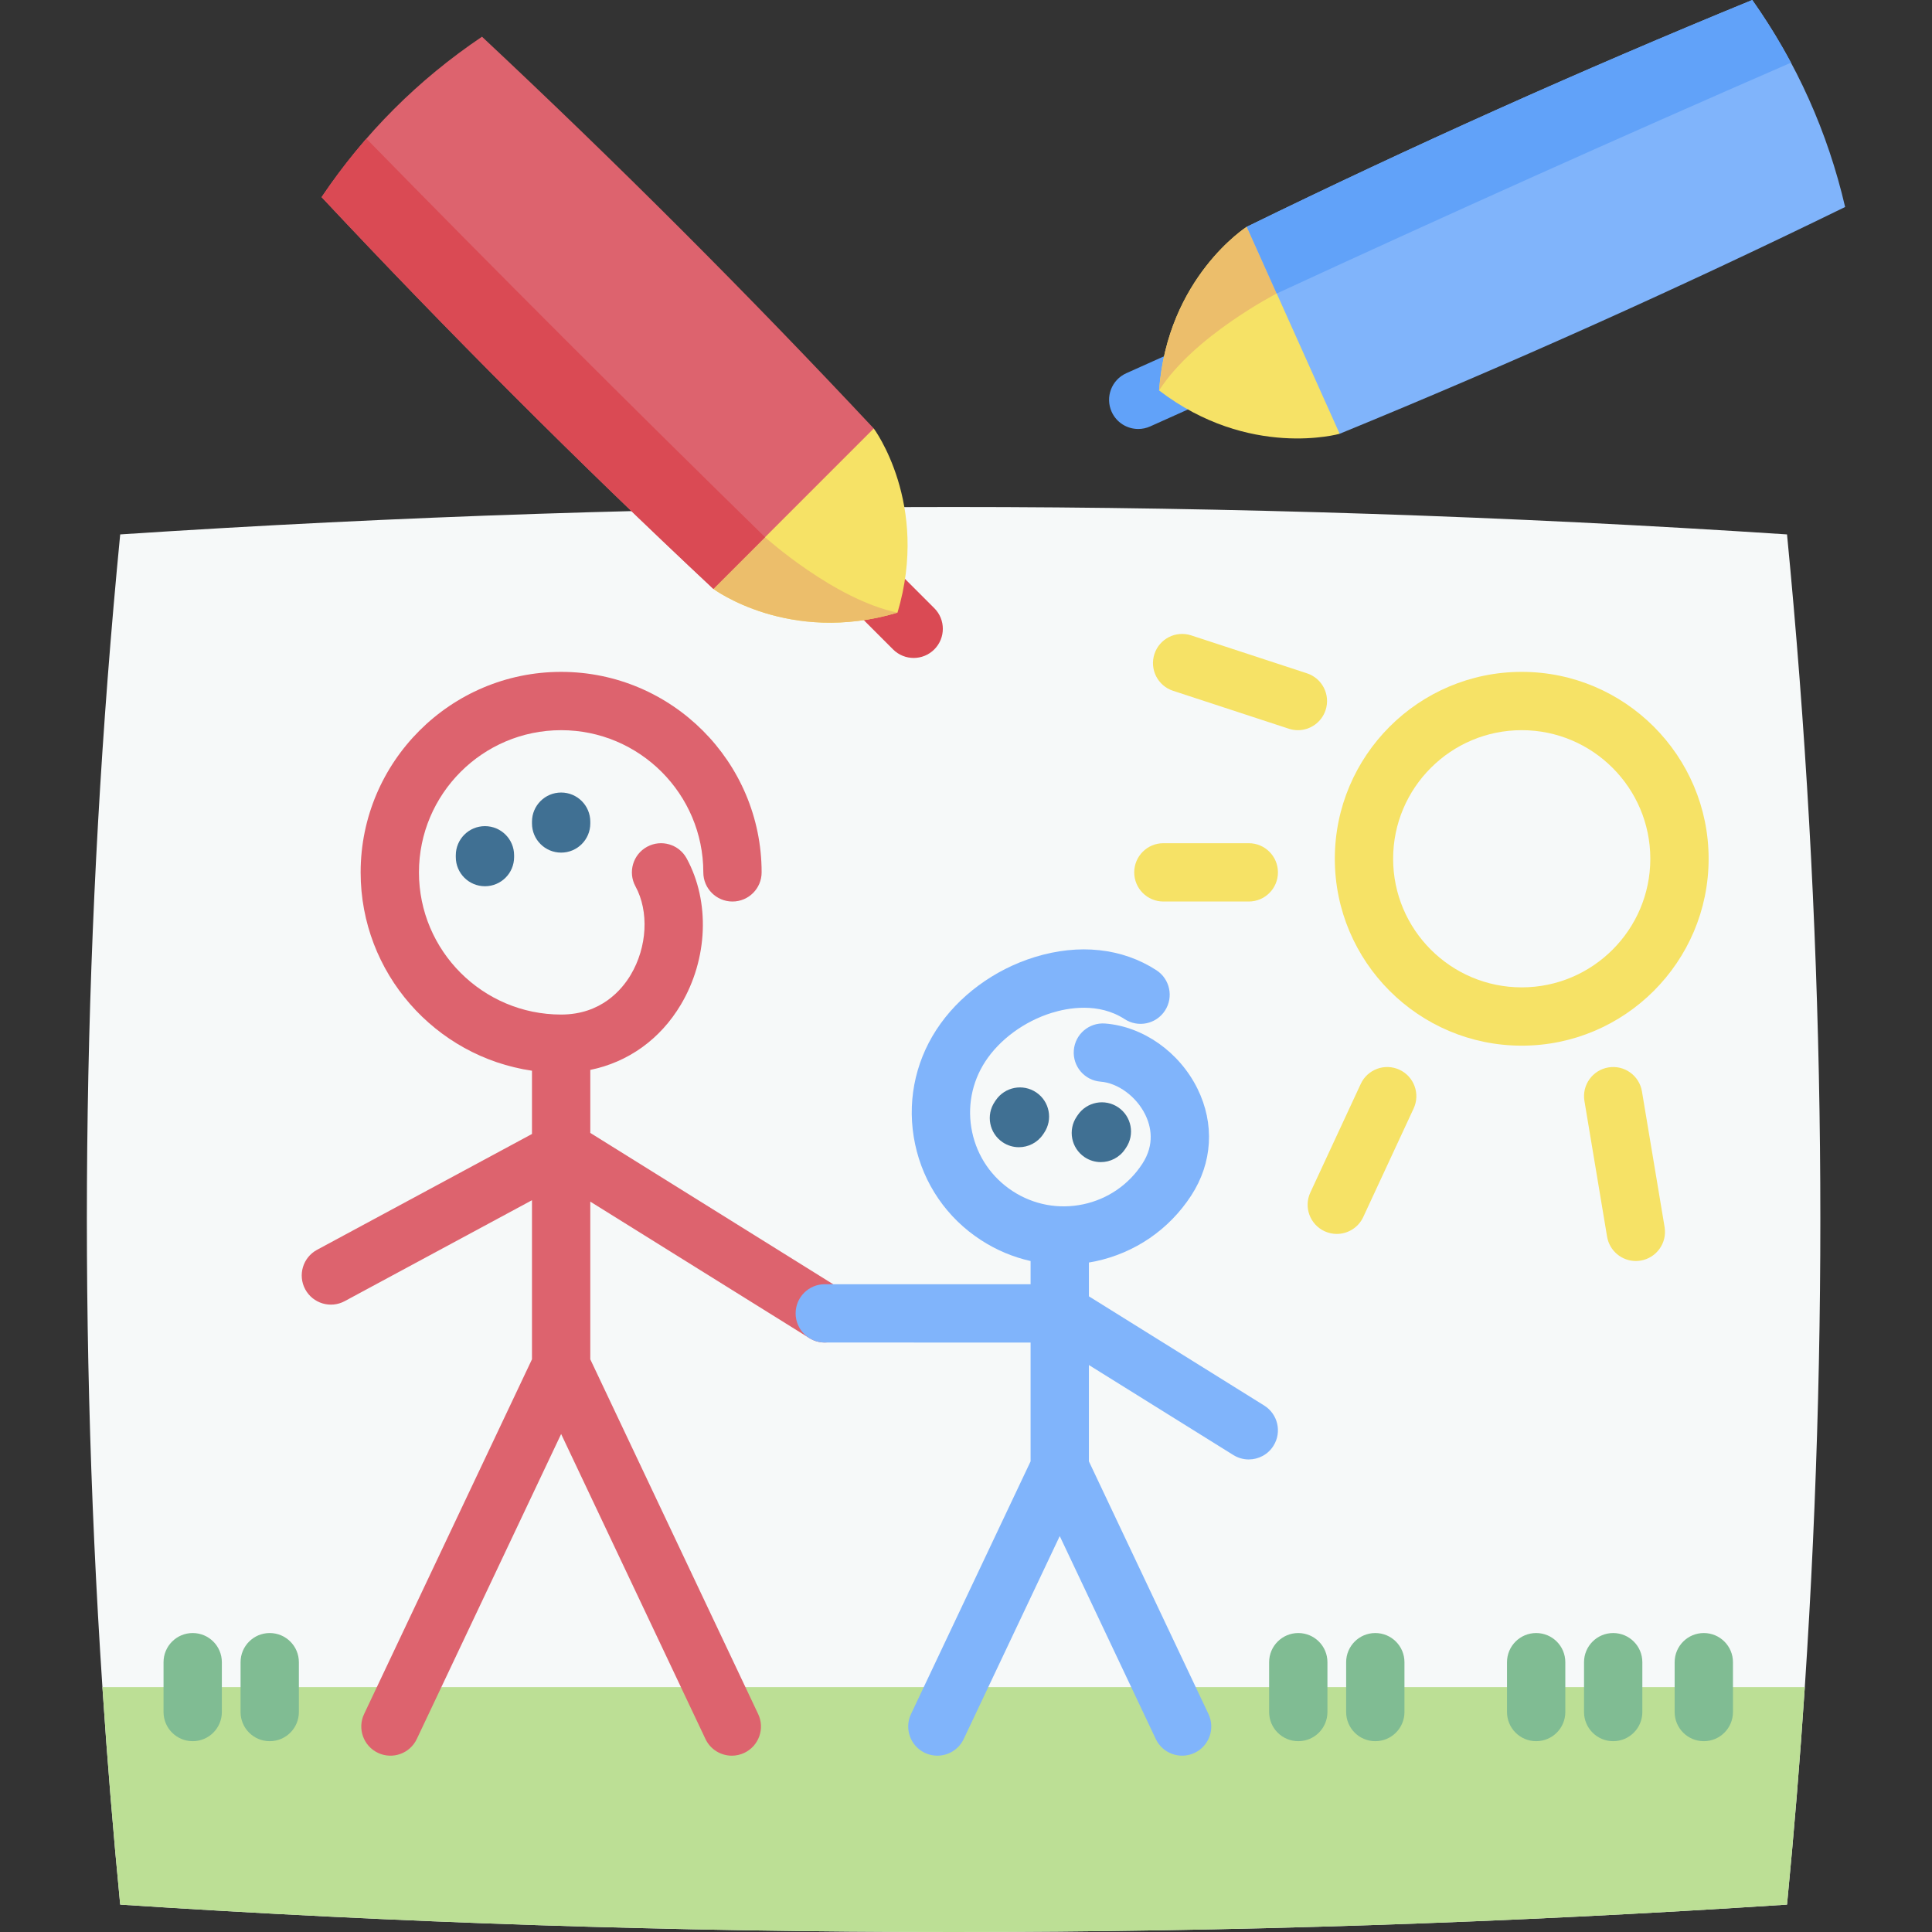 <svg id="Capa_1" enable-background="new 0 0 511.996 511.996" height="512" viewBox="0 0 511.996 511.996" width="512" xmlns="http://www.w3.org/2000/svg"><rect x="0" y="0" width="511.996" height="511.996" fill="#333333" stroke="none"/><g><g><path d="m478.289 447.096c-1.268 19.213-2.849 38.425-4.713 57.638-147.247 9.682-294.485 9.682-441.723 0-1.864-19.213-3.445-38.426-4.713-57.638-6.767-101.828-5.196-203.646 4.713-305.474 147.238-9.682 294.476-9.682 441.723 0 9.909 101.828 11.48 203.646 4.713 305.474z" fill="#f6f9f9"/><path d="m478.289 447.096c-1.268 19.213-2.849 38.425-4.713 57.638-147.247 9.682-294.485 9.682-441.723 0-1.864-19.213-3.445-38.426-4.713-57.638z" fill="#bcdf95"/><path d="m222.66 341.495-66.227-41.261v-16.699c10.023-2.05 18.537-8.105 24.007-17.317 7.171-12.074 7.771-27.278 1.527-38.732-2.04-3.746-6.733-5.127-10.481-3.087-3.747 2.042-5.129 6.735-3.087 10.482 3.629 6.658 3.128 16.081-1.246 23.446-2.336 3.935-7.84 10.537-18.447 10.537-20.777 0-37.68-16.904-37.68-37.68s16.903-37.68 37.68-37.68 37.679 16.903 37.679 37.68c0 4.267 3.459 7.726 7.726 7.726 4.268 0 7.726-3.459 7.726-7.726 0-29.297-23.835-53.133-53.132-53.133-29.298 0-53.133 23.836-53.133 53.133 0 26.673 19.759 48.811 45.407 52.565v16.764l-56.956 30.696c-3.756 2.024-5.16 6.711-3.136 10.467 2.025 3.757 6.711 5.161 10.468 3.136l49.624-26.744v42.157l-44.49 94.012c-1.825 3.857-.178 8.463 3.679 10.289 3.856 1.824 8.464.179 10.289-3.679l38.249-80.823 38.248 80.823c1.32 2.79 4.095 4.424 6.989 4.424 1.108 0 2.232-.239 3.3-.744 3.857-1.825 5.504-6.432 3.679-10.289l-44.489-94.012v-41.786l58.056 36.17c1.271.792 2.683 1.17 4.078 1.17 2.579 0 5.101-1.291 6.564-3.642 2.257-3.621 1.15-8.387-2.471-10.643z" fill="#dd636e"/><path d="m335.024 372.478-46.455-28.943v-8.957c.563-.095 1.126-.193 1.688-.312 10.527-2.227 19.557-8.421 25.426-17.44 5.647-8.679 6.252-18.997 1.66-28.31-4.787-9.709-14.392-16.49-24.47-17.276-4.268-.323-7.973 2.849-8.304 7.103s2.848 7.972 7.103 8.304c4.605.359 9.462 3.938 11.812 8.703 1.521 3.087 2.626 7.856-.753 13.049-3.618 5.559-9.183 9.377-15.672 10.75-6.49 1.372-13.124.137-18.683-3.48-5.559-3.618-9.377-9.184-10.751-15.672-1.373-6.489-.138-13.124 3.48-18.683 3.805-5.847 10.4-10.674 17.643-12.91 4.234-1.308 12.373-2.828 19.293 1.674 3.578 2.328 8.362 1.315 10.69-2.262s1.315-8.363-2.262-10.69c-9.043-5.884-20.507-7.123-32.281-3.486-10.747 3.318-20.236 10.334-26.035 19.247-5.869 9.019-7.874 19.783-5.646 30.31 2.227 10.527 8.421 19.556 17.44 25.425 4.092 2.663 8.544 4.525 13.169 5.563v6.146l-54.542-.003c-4.267 0-7.726 3.459-7.726 7.726s3.459 7.727 7.726 7.727l54.542.003v31.489l-31.69 66.965c-1.825 3.857-.178 8.463 3.679 10.289 1.067.505 2.192.744 3.3.744 2.893-.001 5.669-1.634 6.989-4.424l25.449-53.775 25.448 53.775c1.825 3.858 6.432 5.504 10.289 3.679s5.504-6.432 3.679-10.289l-31.689-66.965v-25.529l38.284 23.852c1.271.792 2.683 1.17 4.078 1.17 2.579 0 5.101-1.291 6.564-3.642 2.257-3.623 1.15-8.388-2.472-10.645z" fill="#80b4fb"/><path d="m403.269 277.111c-27.311 0-49.53-22.219-49.53-49.53s22.219-49.53 49.53-49.53 49.53 22.219 49.53 49.53-22.219 49.53-49.53 49.53zm0-83.608c-18.791 0-34.078 15.287-34.078 34.078s15.287 34.078 34.078 34.078 34.078-15.287 34.078-34.078-15.287-34.078-34.078-34.078z" fill="#f6e266"/><path d="m343.953 193.505c-.797 0-1.608-.124-2.406-.386l-30.677-10.052c-4.055-1.328-6.266-5.693-4.937-9.748 1.328-4.054 5.69-6.267 9.748-4.936l30.677 10.052c4.055 1.328 6.266 5.693 4.937 9.748-1.067 3.256-4.092 5.322-7.342 5.322z" fill="#f6e266"/><path d="m330.939 238.91h-22.635c-4.268 0-7.726-3.459-7.726-7.726s3.459-7.726 7.726-7.726h22.635c4.268 0 7.726 3.459 7.726 7.726s-3.459 7.726-7.726 7.726z" fill="#f6e266"/><path d="m354.256 327.003c-1.09 0-2.195-.231-3.249-.72-3.87-1.797-5.551-6.391-3.755-10.261l13.358-28.777c1.796-3.872 6.389-5.552 10.262-3.755 3.87 1.797 5.551 6.391 3.755 10.261l-13.358 28.777c-1.308 2.817-4.099 4.475-7.013 4.475z" fill="#f6e266"/><path d="m433.503 334.177c-3.708 0-6.981-2.677-7.612-6.455l-6.004-35.952c-.703-4.209 2.139-8.191 6.348-8.893 4.207-.706 8.191 2.139 8.893 6.348l6.004 35.952c.703 4.209-2.139 8.191-6.348 8.893-.43.072-.859.107-1.281.107z" fill="#f6e266"/><path d="m128.516 234.86c-4.268 0-7.726-3.459-7.726-7.726v-.473c0-4.267 3.459-7.726 7.726-7.726 4.268 0 7.726 3.459 7.726 7.726v.473c.001 4.266-3.458 7.726-7.726 7.726z" fill="#407093"/><path d="m148.707 225.952c-4.268 0-7.726-3.459-7.726-7.726v-.473c0-4.267 3.459-7.726 7.726-7.726s7.726 3.459 7.726 7.726v.473c0 4.266-3.459 7.726-7.726 7.726z" fill="#407093"/><path d="m270.016 304.022c-1.492 0-3-.432-4.328-1.331-3.532-2.394-4.455-7.199-2.06-10.731l.266-.392c2.393-3.532 7.198-4.455 10.73-2.061s4.455 7.199 2.06 10.731l-.266.392c-1.494 2.203-3.926 3.392-6.402 3.392z" fill="#407093"/><path d="m291.728 307.967c-1.492 0-3-.432-4.328-1.331-3.532-2.394-4.455-7.199-2.06-10.731l.266-.392c2.393-3.532 7.197-4.455 10.73-2.061 3.532 2.394 4.455 7.199 2.06 10.731l-.266.392c-1.493 2.203-3.926 3.392-6.402 3.392z" fill="#407093"/><g fill="#80bc93"><path d="m51.066 461.429c-4.268 0-7.726-3.459-7.726-7.726v-13.208c0-4.267 3.459-7.726 7.726-7.726s7.726 3.459 7.726 7.726v13.208c.001 4.267-3.458 7.726-7.726 7.726z"/><path d="m71.479 461.429c-4.268 0-7.726-3.459-7.726-7.726v-13.208c0-4.267 3.459-7.726 7.726-7.726s7.726 3.459 7.726 7.726v13.208c0 4.267-3.458 7.726-7.726 7.726z"/><path d="m344.055 461.429c-4.268 0-7.726-3.459-7.726-7.726v-13.208c0-4.267 3.459-7.726 7.726-7.726 4.268 0 7.726 3.459 7.726 7.726v13.208c0 4.267-3.459 7.726-7.726 7.726z"/><path d="m364.467 461.429c-4.268 0-7.726-3.459-7.726-7.726v-13.208c0-4.267 3.459-7.726 7.726-7.726 4.268 0 7.726 3.459 7.726 7.726v13.208c0 4.267-3.458 7.726-7.726 7.726z"/><path d="m407.095 461.429c-4.268 0-7.726-3.459-7.726-7.726v-13.208c0-4.267 3.459-7.726 7.726-7.726 4.268 0 7.726 3.459 7.726 7.726v13.208c0 4.267-3.458 7.726-7.726 7.726z"/><path d="m427.508 461.429c-4.268 0-7.726-3.459-7.726-7.726v-13.208c0-4.267 3.459-7.726 7.726-7.726 4.268 0 7.726 3.459 7.726 7.726v13.208c0 4.267-3.459 7.726-7.726 7.726z"/><path d="m451.523 461.429c-4.268 0-7.726-3.459-7.726-7.726v-13.208c0-4.267 3.459-7.726 7.726-7.726 4.268 0 7.726 3.459 7.726 7.726v13.208c0 4.267-3.459 7.726-7.726 7.726z"/></g></g><g><path d="m301.645 113.684c-2.951 0-5.768-1.699-7.053-4.565-1.746-3.893-.007-8.465 3.886-10.212l24.255-10.882c3.894-1.746 8.466-.007 10.212 3.886s.007 8.465-3.886 10.212l-24.255 10.882c-1.027.46-2.102.679-3.159.679z" fill="#61a2f9"/><path d="m330.409 60.1s-21.021 13.371-23.238 43.374c23.884 18.292 47.848 11.48 47.848 11.48l6.774-35.987z" fill="#f6e266"/><path d="m338.341 77.78s-21.969 11.257-31.174 25.695c2.222-30.004 23.242-43.375 23.242-43.375l31.385 18.866z" fill="#ecbe6b"/><path d="m330.409 60.1c43.996-21.496 88.648-41.529 133.956-60.1 11.775 16.682 19.979 34.966 24.61 54.854-43.996 21.496-88.648 41.53-133.956 60.1z" fill="#80b4fb"/><path d="m338.341 77.78-7.932-17.68c43.997-21.501 88.642-41.531 133.955-60.1 3.786 5.369 7.211 10.912 10.264 16.611-45.658 19.887-91.079 40.277-136.287 61.169z" fill="#61a2f9"/></g><g><path d="m242.132 174.362c-1.977 0-3.955-.754-5.463-2.263l-17.843-17.843c-3.018-3.017-3.018-7.909-.001-10.927 3.018-3.017 7.91-3.017 10.927 0l17.843 17.843c3.018 3.017 3.018 7.909.001 10.927-1.51 1.508-3.488 2.263-5.464 2.263z" fill="#da4a54"/><path d="m189.042 156.059s19.974 14.891 48.803 6.29c8.6-28.829-6.29-48.803-6.29-48.803l-36.043 6.469z" fill="#f6e266"/><path d="m202.744 142.357s18.335 16.528 35.103 19.995c-28.832 8.596-48.805-6.294-48.805-6.294l6.468-36.043z" fill="#ecbe6b"/><path d="m189.042 156.059c-35.74-33.472-70.345-68.078-103.818-103.818 11.402-16.939 25.573-31.11 42.512-42.512 35.74 33.472 70.346 68.078 103.818 103.818z" fill="#dd636e"/><path d="m202.744 142.357-13.702 13.702c-35.744-33.472-70.345-68.072-103.817-103.817 3.671-5.449 7.634-10.62 11.873-15.501 34.827 35.599 70.04 70.797 105.646 105.616z" fill="#da4a54"/></g></g></svg>